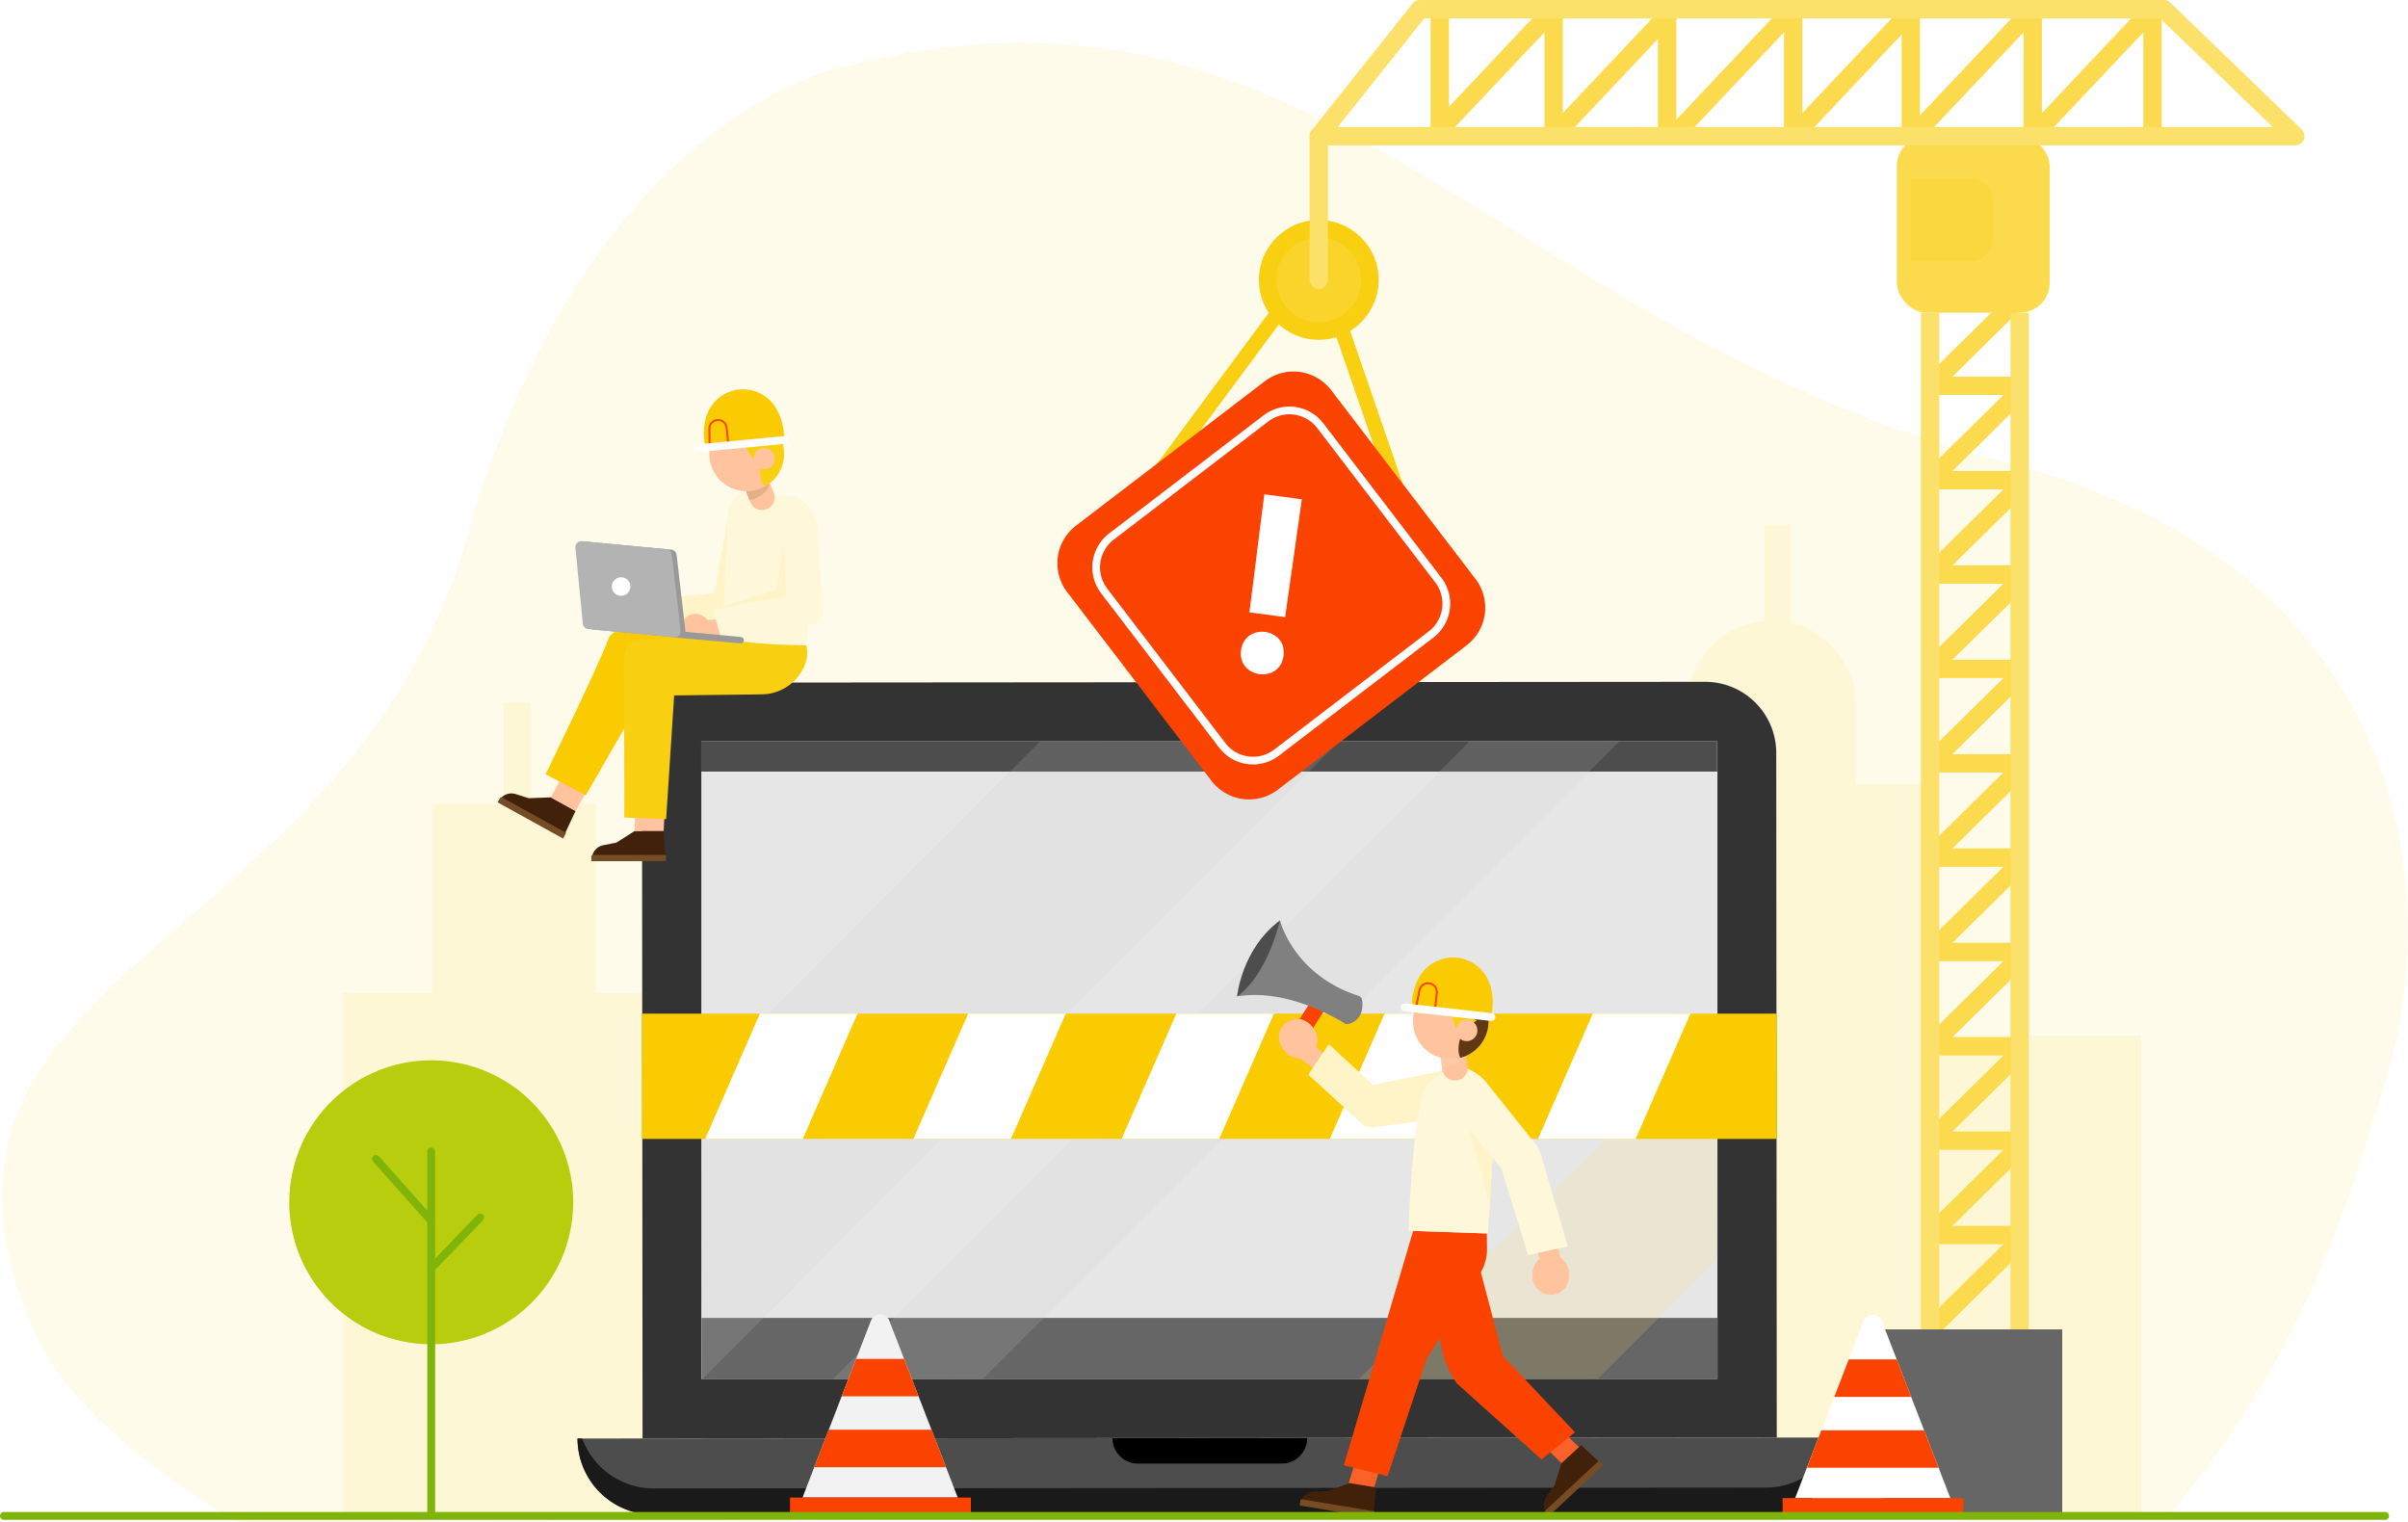 <svg xmlns="http://www.w3.org/2000/svg" xmlns:xlink="http://www.w3.org/1999/xlink" viewBox="0 0 1039.92 657.41"><defs><style>.cls-1{fill:#f9cb00;}.cls-2{fill:#ffc39e;}.cls-3{fill:#f2f2f2;}.cls-4{fill:#fff;}.cls-5{fill:#fffbeb;}.cls-6{fill:#fef7d6;}.cls-7{fill:#4d4d4d;}.cls-8{fill:#1a1a1a;}.cls-9{fill:#333;}.cls-10{fill:#e6e6e6;}.cls-11{fill:#666;}.cls-12{fill:#ccc;}.cls-12,.cls-13{opacity:0.16;}.cls-13{fill:#fbe069;}.cls-14{clip-path:url(#clip-path);}.cls-15{fill:#42210b;}.cls-16{fill:#754c24;}.cls-17{fill:#f9cf12;}.cls-18{fill:#fc8e66;}.cls-19{fill:#fef4c7;}.cls-20{fill:#fef7d9;}.cls-21{fill:#999;}.cls-22{fill:#b3b3b3;}.cls-23{fill:#e6af8c;}.cls-24{clip-path:url(#clip-path-2);}.cls-25,.cls-26,.cls-33,.cls-34,.cls-35,.cls-36,.cls-39,.cls-40,.cls-42,.cls-46{fill:none;}.cls-25,.cls-33{stroke:#fa4300;}.cls-25,.cls-33,.cls-35,.cls-36,.cls-39,.cls-40{stroke-miterlimit:10;}.cls-25{stroke-width:0.84px;}.cls-26,.cls-34,.cls-40{stroke:#fff;}.cls-26,.cls-34,.cls-42,.cls-46{stroke-linecap:round;stroke-linejoin:round;}.cls-26{stroke-width:3.35px;}.cls-27{fill:#fb6129;}.cls-28{fill:#fa4300;}.cls-29{fill:gray;}.cls-30{fill:#ffc9a7;}.cls-31{clip-path:url(#clip-path-3);}.cls-32{fill:#603813;}.cls-33{stroke-width:0.85px;}.cls-34{stroke-width:3.39px;}.cls-35{stroke:#fbdb4d;}.cls-35,.cls-36,.cls-42{stroke-width:7.92px;}.cls-36,.cls-42{stroke:#fbe069;}.cls-37{fill:#fbdb4d;}.cls-38{fill:#fad73d;}.cls-39{stroke:#f9cf12;stroke-width:6.47px;}.cls-40{stroke-width:3.33px;}.cls-41{fill:#fad42b;}.cls-43{clip-path:url(#clip-path-4);}.cls-44{clip-path:url(#clip-path-5);}.cls-45{fill:#b8cd0e;}.cls-46{stroke:#80b40a;stroke-width:3.4px;}</style><clipPath id="clip-path"><rect class="cls-1" x="277.26" y="437.71" width="490.07" height="54.1"/></clipPath><clipPath id="clip-path-2"><path class="cls-2" d="M307.83,189.16a16.13,16.13,0,1,0,21.45-7.78A16.14,16.14,0,0,0,307.83,189.16Z"/></clipPath><clipPath id="clip-path-3"><path class="cls-2" d="M613.89,430.69a16.32,16.32,0,1,0,23-2.29A16.31,16.31,0,0,0,613.89,430.69Z"/></clipPath><clipPath id="clip-path-4"><path class="cls-3" d="M346.57,646.67l29.52-76.3a4.27,4.27,0,0,1,8,0l29.52,76.3Z"/></clipPath><clipPath id="clip-path-5"><path class="cls-4" d="M775.24,646.91l29.52-76.3a4.27,4.27,0,0,1,8,0l29.52,76.3Z"/></clipPath></defs><g id="Layer_2" data-name="Layer 2"><g id="OBJECTS"><path class="cls-5" d="M1029.53,469.12c11.14-36.1,13.74-74.51,5.75-111.44C1022.79,299.91,982.54,230,866.4,199.8c-219.89-57.14-296.23-224.22-501.91-171,0,0-110.38,20.06-162.63,202.7S-55.07,417.25,15.41,576.28c11.52,26,42.54,54.34,87.07,81.13L936.6,654.6C994.24,585.3,1012.18,525.35,1029.53,469.12Z"/><path class="cls-6" d="M832.71,338.51H801.42V304.27a36.24,36.24,0,0,0-28-35.27V226.51H761.88v41.68a36.24,36.24,0,0,0-33,36.08v35.24H697.79v39.27h-2.1v73l-56.59-.41V364.13H574.27v63.93H528.78v62.1h-55V654.53H656.46v0h39.23v0h229V447.25h-92.1Z"/><polygon class="cls-6" points="186.94 428.85 186.94 347.14 217.57 347.14 217.57 303.43 229.09 303.43 229.09 347.14 257.31 347.14 257.31 428.85 288.98 428.85 288.98 477.81 339.44 477.81 339.44 311.04 444.8 311.04 444.8 654.53 376.14 654.53 346.57 654.53 272.15 654.53 237.78 654.53 147.97 654.53 147.97 428.85 186.94 428.85"/><path class="cls-7" d="M762.52,653.7l-480.18.38a32.93,32.93,0,0,1-32.95-32.9h0l546-.43h0A32.92,32.92,0,0,1,762.52,653.7Z"/><path class="cls-8" d="M762.51,642.37l-480.18.37a32.92,32.92,0,0,1-30.9-21.57h-2a32.93,32.93,0,0,0,32.95,32.9l480.18-.38a32.92,32.92,0,0,0,32.9-33h-2A32.92,32.92,0,0,1,762.51,642.37Z"/><path d="M553.43,632l-62,0a11,11,0,0,1-11-11h0l84.09-.06h0A11,11,0,0,1,553.43,632Z"/><path class="cls-9" d="M767.32,620.77l-489.83.38-.23-295.65a30.7,30.7,0,0,1,30.68-30.74l428.41-.34a30.71,30.71,0,0,1,30.74,30.69Z"/><rect class="cls-10" x="302.87" y="320.13" width="438.82" height="275.29"/><rect class="cls-11" x="302.97" y="569.1" width="438.82" height="26.32"/><rect class="cls-7" x="302.77" y="320.13" width="438.82" height="13.06"/><polygon class="cls-12" points="449.11 320.19 302.88 466.65 302.98 595.59 303.29 595.59 578.36 320.09 449.11 320.19"/><polygon class="cls-12" points="359.64 595.56 424.44 595.5 699.5 320 634.71 320.06 359.64 595.56"/><polygon class="cls-13" points="690.18 595.29 741.75 543.63 741.67 445.89 586.86 595.35 690.18 595.29"/><rect class="cls-1" x="277.26" y="437.71" width="490.07" height="54.1"/><g class="cls-14"><polygon class="cls-4" points="338.39 510.79 296.23 510.79 332.52 427.76 374.69 427.76 338.39 510.79"/><polygon class="cls-4" points="428.31 510.79 386.15 510.79 422.44 427.76 464.61 427.76 428.31 510.79"/><polygon class="cls-4" points="518.24 510.79 476.07 510.79 512.37 427.76 554.53 427.76 518.24 510.79"/><polygon class="cls-4" points="608.16 510.79 565.99 510.79 602.29 427.76 644.45 427.76 608.16 510.79"/><polygon class="cls-4" points="698.08 510.79 655.91 510.79 692.21 427.76 734.38 427.76 698.08 510.79"/></g><path class="cls-15" d="M237.91,344.31l-9.58.37-5.61-1.78a6.1,6.1,0,0,0-6.9,2.4l-.7,1.05,28,15.47,5.42-11.62Z"/><path class="cls-16" d="M243.13,362.06l-28.22-15.59,1-1.78a.73.73,0,0,1,1-.29l27.59,15.24-1.34,2.42"/><polygon class="cls-2" points="248.54 350.2 255.94 337.4 248.54 324.18 237.91 344.31 248.54 350.2"/><path class="cls-1" d="M306.51,276.55s-39.91-11.45-43.76-.68-27.12,58.46-27.12,58.46L253,343.39l26.06-45.27,35.08-3.05Z"/><path class="cls-15" d="M274.06,358.84l-7.81,5L260.48,365a6.08,6.08,0,0,0-4.86,5.45l-.11,1.26,32-.05-.89-12.79Z"/><path class="cls-16" d="M287.63,371.84l-32.25.05v-2a.73.73,0,0,1,.73-.73l31.52,0v2.76"/><polygon class="cls-2" points="286.61 358.85 287.63 337.4 274.89 335.96 274.06 358.84 286.61 358.85"/><path class="cls-17" d="M311.9,274.72l-37.62,1.71s-5.41.3-5,13,.33,63.63.33,63.63l18.07.63,3.46-53.39,37.65-.46a20.26,20.26,0,0,0,18.46-11.94,14.7,14.7,0,0,0,1-9.2Z"/><path class="cls-18" d="M276.2,267.13c0,3.57-2.41,4.11-6,4.12s-6.94-.52-7-4.09a6.47,6.47,0,0,1,12.93,0Z"/><path class="cls-18" d="M280.74,270.78l-7.47,0a3.57,3.57,0,0,1-3.56-3.55h0a3.56,3.56,0,0,1,3.55-3.55l7.47,0a3.56,3.56,0,0,1,3.55,3.55h0A3.55,3.55,0,0,1,280.74,270.78Z"/><path class="cls-19" d="M280.45,271.54,278,259.31,308.67,256l6.15-35.89c.62-3.26,5.34-7.3,8.6-6.68l-.94-.27c3.26.62,6.26,4.41,5.64,7.67l-6,42.92a6,6,0,0,1-4.48,4.72Z"/><path class="cls-20" d="M341.81,214.19a6.47,6.47,0,0,1,1.84.42l.31.12c5.27,2.06,8.84,7.72,9.08,13l-4.8,50.91c-31.82-.28-36.34-3.94-36.34-3.94l2.53-52.08c.38-4.91,2.64-9.53,8.23-10h0Z"/><path class="cls-2" d="M306.76,271.14c.25,3.56-2.13,4.26-5.69,4.5s-7-.06-7.21-3.62a6.46,6.46,0,1,1,12.9-.88Z"/><path class="cls-2" d="M311.53,274.47l-7.45.52a3.55,3.55,0,0,1-3.78-3.3h0a3.55,3.55,0,0,1,3.29-3.78l7.46-.52a3.56,3.56,0,0,1,3.78,3.3h0A3.55,3.55,0,0,1,311.53,274.47Z"/><path class="cls-20" d="M311.3,275.25l-3.3-12,33.47-5.39-1.91-31.12c.4-3.29,4-7,7.31-6.6h0c3.3.4,6.54,4,6.14,7.28l2.41,37.29a6,6,0,0,1-4.16,5Z"/><path class="cls-21" d="M253.39,233.9l36.52,3.44a2.55,2.55,0,0,1,2.29,2.25L296,272.5a2.56,2.56,0,0,1-2.78,2.84l-37.13-3.5a2.56,2.56,0,0,1-2.3-2.3l-3.23-32.85A2.57,2.57,0,0,1,253.39,233.9Z"/><path class="cls-22" d="M251.28,233.7l36.52,3.45a2.55,2.55,0,0,1,2.3,2.24l3.83,32.91a2.55,2.55,0,0,1-2.78,2.84L254,271.64a2.55,2.55,0,0,1-2.3-2.29L248.5,236.5A2.56,2.56,0,0,1,251.28,233.7Z"/><path class="cls-21" d="M295,272.73l25,2.35a1.38,1.38,0,0,1,1.24,1.51h0a1.37,1.37,0,0,1-1.5,1.24l-26.46-2.39Z"/><path class="cls-4" d="M272.21,253.67a4,4,0,1,1-3.6-4.36A4,4,0,0,1,272.21,253.67Z"/><polygon class="cls-19" points="338.4 233.89 339.22 257.29 308 263.21 335.51 254.62 338.4 233.89"/><path class="cls-2" d="M321.84,211.08l2.09,5.6a5.48,5.48,0,0,0,4.77,3.56h0a5.49,5.49,0,0,0,5.42-7.62L330.45,204Z"/><path class="cls-23" d="M323.7,216.07s10.28-1.94,8.77-10.94-11.18-2-11.18-2l.94,9Z"/><path class="cls-2" d="M307.83,189.16a16.13,16.13,0,1,0,21.45-7.78A16.14,16.14,0,0,0,307.83,189.16Z"/><g class="cls-24"><path class="cls-17" d="M328.43,199.18s-2.54,12.92,7,13.2,4.33-24.24,4.33-24.24l-15-15.13-23,5.66L304,193.55s3.66,1.94,23.44-1.32Z"/><polygon class="cls-17" points="319.04 189.06 326.6 200.12 333.11 192.92 319.04 189.06"/></g><path class="cls-2" d="M325.89,196.18A4.56,4.56,0,1,0,332,194,4.56,4.56,0,0,0,325.89,196.18Z"/><path class="cls-1" d="M304.7,193.3s-3.49-12.71,4.75-20.58a16.54,16.54,0,0,1,23.95,1.14c2.84,3.38,5.11,8.47,5.32,16.13Z"/><path class="cls-25" d="M306.45,193.09l-.1-7.94a3.72,3.72,0,0,1,3.56-3.77h0a3.72,3.72,0,0,1,3.89,3.36l.8,7.92"/><line class="cls-26" x1="338.72" y1="189.99" x2="301.7" y2="193.55"/><polygon class="cls-27" points="675.78 618.96 684.08 627 674.62 632.09 666.51 624.15 675.78 618.96"/><path class="cls-28" d="M617.36,558.9l5.55,24.54a39.15,39.15,0,0,0,6.31,14l36.51,32.79,14.44-11.76-31.17-33-11.42-43.52Z"/><path class="cls-15" d="M674.34,631.85l-3,9.54-3.42,4.75a6.06,6.06,0,0,0,.15,7.27l.77,1,23.29-21.7L682.83,624Z"/><polyline class="cls-16" points="692.37 632.76 668.9 654.64 667.02 652.62 690.5 630.75 692.37 632.76"/><polygon class="cls-27" points="595.96 633.88 592.85 644.28 582.15 641.41 585.28 631.21 595.96 633.88"/><path class="cls-28" d="M610.29,531.52,580.35,632.74l18.89,4.72,16.86-50.74,20.7-33.2a46.72,46.72,0,0,0,3-4.64,19.56,19.56,0,0,0,2.37-9.67l-.07-6.58Z"/><path class="cls-15" d="M582.77,640.41l-9.44,3.49-5.9.2a6.11,6.11,0,0,0-5.7,4.59l-.32,1.23,31.65,5.2,1.21-12.79Z"/><polyline class="cls-16" points="593.15 655.35 561.25 650.11 561.71 647.37 593.6 652.61 593.15 655.35"/><polygon class="cls-28" points="568.5 428.72 556.4 447.6 562.2 451.76 574.72 431.79 568.5 428.72"/><path class="cls-29" d="M552.78,397.43s5.59,23.4,33.93,32.61a2.22,2.22,0,0,1,1.55,1.81c.37,2.71.37,8.57-5.9,10.3a2.22,2.22,0,0,1-1.77-.28c-4.33-2.71-25.65-15.17-46.34-11.58Z"/><path class="cls-7" d="M552.78,397.43s-5.19,23.34-18.53,32.86C534.25,430.29,536.13,409.82,552.78,397.43Z"/><path class="cls-2" d="M552.45,446.37c-.88,4.3,2.66,9.54,7,10.42a7.94,7.94,0,0,0,9.37-6.19c.87-4.3-2.66-9.54-7-10.42A8,8,0,0,0,552.45,446.37Z"/><polyline class="cls-2" points="575.19 458.98 566.8 450.22 561.32 456.96 575.19 467.13"/><path class="cls-19" d="M573.86,450.88,565,464.06l24.25,22.2a12.72,12.72,0,0,0,4.55.44l32-4.15a9.14,9.14,0,0,0,8.7-9.57h0c-.24-5,.73-12.35-4.31-12.11L593,468.51Z"/><path class="cls-20" d="M645.66,481.13a18.38,18.38,0,0,0-8.25-17.72c-2.66-1.71-5.31-2.86-7.21-2.54-6.39,1.08-13,4-15.76,12.6-4.78,14.66-6.15,58-6.15,58l34.32,1.17Z"/><polygon class="cls-19" points="633 482.22 643.31 520.15 645.4 487.97 633 482.22"/><path class="cls-2" d="M675.06,557.06c3.24-2.95,3.48-9.27.53-12.52a7.94,7.94,0,0,0-11.21-.53c-3.25,3-3.49,9.27-.54,12.51A7.94,7.94,0,0,0,675.06,557.06Z"/><polyline class="cls-2" points="659.49 530.04 665.75 545.49 674.15 543.28 668.95 526.88"/><path class="cls-20" d="M659.89,542l17.18-3.78-11.65-39.86a12.86,12.86,0,0,0-2.06-4.1L642,467.59c-2.89-4.14-7.76-3.4-11.91-.51h0a9.14,9.14,0,0,0-2.26,12.73l20.61,24.78Z"/><path class="cls-2" d="M622.16,455.66l.65,6a5.54,5.54,0,0,0,3.79,4.67h0a5.55,5.55,0,0,0,7.22-6.12l-1.45-9.35Z"/><path class="cls-30" d="M622.74,461s10.6-.35,11.36-9.54-10.51-3.72-10.51-3.72l-1.31,9Z"/><path class="cls-2" d="M613.89,430.69a16.32,16.32,0,1,0,23-2.29A16.31,16.31,0,0,0,613.89,430.69Z"/><g class="cls-31"><path class="cls-32" d="M631.59,445.63s-5.71,12,3.53,14.68,10.28-22.69,10.28-22.69l-11-18.57-24-.18L609,434s3.11,2.81,23.3,4.54Z"/><polygon class="cls-17" points="624.9 433.38 629.56 446.1 637.74 440.66 624.9 433.38"/></g><path class="cls-2" d="M629.85,442.06a4.61,4.61,0,1,0,6.49-.65A4.61,4.61,0,0,0,629.85,442.06Z"/><path class="cls-1" d="M609.68,435.36s-.79-13.31,9-19.38a16.73,16.73,0,0,1,23.46,6.12c2.1,3.94,3.29,9.46,1.9,17.08Z"/><path class="cls-33" d="M611.46,435.52l1.56-7.88a3.78,3.78,0,0,1,4.31-3h0a3.79,3.79,0,0,1,3.16,4.14l-.87,8"/><line class="cls-34" x1="644.05" y1="439.18" x2="606.67" y2="434.98"/><line class="cls-35" x1="872.21" y1="535.93" x2="833.53" y2="574.05"/><line class="cls-35" x1="872.21" y1="495.18" x2="833.53" y2="533.31"/><line class="cls-35" x1="872.21" y1="454.44" x2="833.53" y2="492.57"/><line class="cls-35" x1="872.21" y1="413.69" x2="833.53" y2="451.82"/><line class="cls-35" x1="872.21" y1="372.95" x2="833.53" y2="411.08"/><line class="cls-35" x1="872.21" y1="332.2" x2="833.53" y2="370.33"/><line class="cls-35" x1="872.21" y1="291.46" x2="833.53" y2="329.59"/><line class="cls-35" x1="872.21" y1="250.72" x2="833.53" y2="288.84"/><line class="cls-35" x1="872.21" y1="209.97" x2="833.53" y2="248.1"/><line class="cls-35" x1="872.21" y1="169.23" x2="833.53" y2="207.35"/><line class="cls-35" x1="872.21" y1="128.48" x2="833.53" y2="166.61"/><line class="cls-35" x1="833.53" y1="533.31" x2="872.21" y2="533.31"/><line class="cls-35" x1="833.53" y1="492.57" x2="872.21" y2="492.57"/><line class="cls-35" x1="833.53" y1="451.82" x2="872.21" y2="451.82"/><line class="cls-35" x1="833.53" y1="411.08" x2="872.21" y2="411.08"/><line class="cls-35" x1="833.53" y1="370.33" x2="872.21" y2="370.33"/><line class="cls-35" x1="833.53" y1="329.59" x2="872.21" y2="329.59"/><line class="cls-35" x1="833.53" y1="288.84" x2="872.21" y2="288.84"/><line class="cls-35" x1="833.53" y1="248.1" x2="872.21" y2="248.1"/><line class="cls-35" x1="833.53" y1="207.35" x2="872.21" y2="207.35"/><line class="cls-35" x1="833.53" y1="166.61" x2="872.21" y2="166.61"/><line class="cls-36" x1="833.53" y1="585.1" x2="833.53" y2="135"/><line class="cls-36" x1="872.21" y1="585.1" x2="872.21" y2="135"/><rect class="cls-11" x="813.59" y="574.05" width="77.02" height="80.02"/><rect class="cls-37" x="819.19" y="58.79" width="65.98" height="76.21" rx="12.86"/><path class="cls-38" d="M825.21,77.16h25.91a9.74,9.74,0,0,1,9.74,9.74v16.17a9.74,9.74,0,0,1-9.74,9.74H825.21a0,0,0,0,1,0,0V77.16A0,0,0,0,1,825.21,77.16Z"/><line class="cls-39" x1="578.36" y1="139.16" x2="609.3" y2="229.03"/><line class="cls-39" x1="556.84" y1="128.48" x2="496.51" y2="209.97"/><path class="cls-28" d="M574.86,168.46,637.2,250a20.44,20.44,0,0,1-3.82,28.66L551.85,341a20.44,20.44,0,0,1-28.66-3.82l-62.34-81.53A20.44,20.44,0,0,1,464.67,227l81.53-62.35A20.44,20.44,0,0,1,574.86,168.46Z"/><path class="cls-40" d="M570.16,183.8l51,66.71A16.73,16.73,0,0,1,618,274l-66.7,51a16.73,16.73,0,0,1-23.45-3.13l-51-66.7A16.74,16.74,0,0,1,480,231.68l66.7-51A16.73,16.73,0,0,1,570.16,183.8Z"/><path class="cls-4" d="M554.32,283.24c-1.62,12.11-20,9.66-18.37-2.45S555.94,271,554.32,283.24Zm7.9-67.62L555,266.5l-15.45-2.06c2.28-17.12,4.18-33.75,6.48-51Z"/><circle class="cls-17" cx="569.53" cy="120.87" r="25.86"/><path class="cls-41" d="M587.82,120.87a18.29,18.29,0,1,1-18.29-18.29A18.29,18.29,0,0,1,587.82,120.87Z"/><line class="cls-35" x1="670.96" y1="3.96" x2="670.96" y2="58.79"/><line class="cls-35" x1="621.8" y1="3.96" x2="621.8" y2="58.79"/><line class="cls-35" x1="719.97" y1="3.96" x2="719.97" y2="58.79"/><line class="cls-35" x1="774.41" y1="3.96" x2="774.41" y2="58.79"/><line class="cls-35" x1="825.21" y1="3.96" x2="825.21" y2="58.79"/><line class="cls-35" x1="877.87" y1="3.96" x2="877.87" y2="58.79"/><line class="cls-35" x1="929.59" y1="3.96" x2="929.59" y2="58.79"/><line class="cls-35" x1="619.24" y1="58.79" x2="670.96" y2="3.96"/><line class="cls-35" x1="670.96" y1="58.79" x2="722.69" y2="3.96"/><line class="cls-35" x1="722.69" y1="58.79" x2="774.41" y2="3.96"/><line class="cls-35" x1="774.41" y1="58.79" x2="826.14" y2="3.96"/><line class="cls-35" x1="826.14" y1="58.79" x2="877.87" y2="3.96"/><line class="cls-35" x1="877.87" y1="58.79" x2="929.59" y2="3.96"/><polygon class="cls-42" points="569.53 58.79 991.27 58.79 934.48 3.96 613.16 3.96 569.53 58.79"/><line class="cls-42" x1="569.53" y1="58.79" x2="569.53" y2="120.87"/><path class="cls-3" d="M346.57,646.67l29.52-76.3a4.27,4.27,0,0,1,8,0l29.52,76.3Z"/><g class="cls-43"><rect class="cls-28" x="353.41" y="586.78" width="52.42" height="16.19"/><rect class="cls-28" x="350.55" y="617.38" width="59.28" height="16.19"/></g><rect class="cls-28" x="341.17" y="646.67" width="78.13" height="6.43"/><path class="cls-4" d="M775.24,646.91l29.52-76.3a4.27,4.27,0,0,1,8,0l29.52,76.3Z"/><g class="cls-44"><rect class="cls-28" x="782.08" y="587.01" width="52.42" height="16.19"/><rect class="cls-28" x="779.21" y="617.62" width="59.28" height="16.19"/></g><rect class="cls-28" x="769.84" y="646.91" width="78.13" height="6.43"/><circle class="cls-45" cx="186.23" cy="519.15" r="61.31" transform="translate(-356.08 619.63) rotate(-80.76)"/><line class="cls-46" x1="186.23" y1="497.3" x2="186.23" y2="653.1"/><line class="cls-46" x1="162.39" y1="500.47" x2="186.23" y2="527.2"/><path class="cls-46" d="M207.37,525.73c-1.7,1.71-21.14,21.95-21.14,21.95"/><line class="cls-46" x1="1.7" y1="654.6" x2="1030.04" y2="654.6"/></g></g></svg>